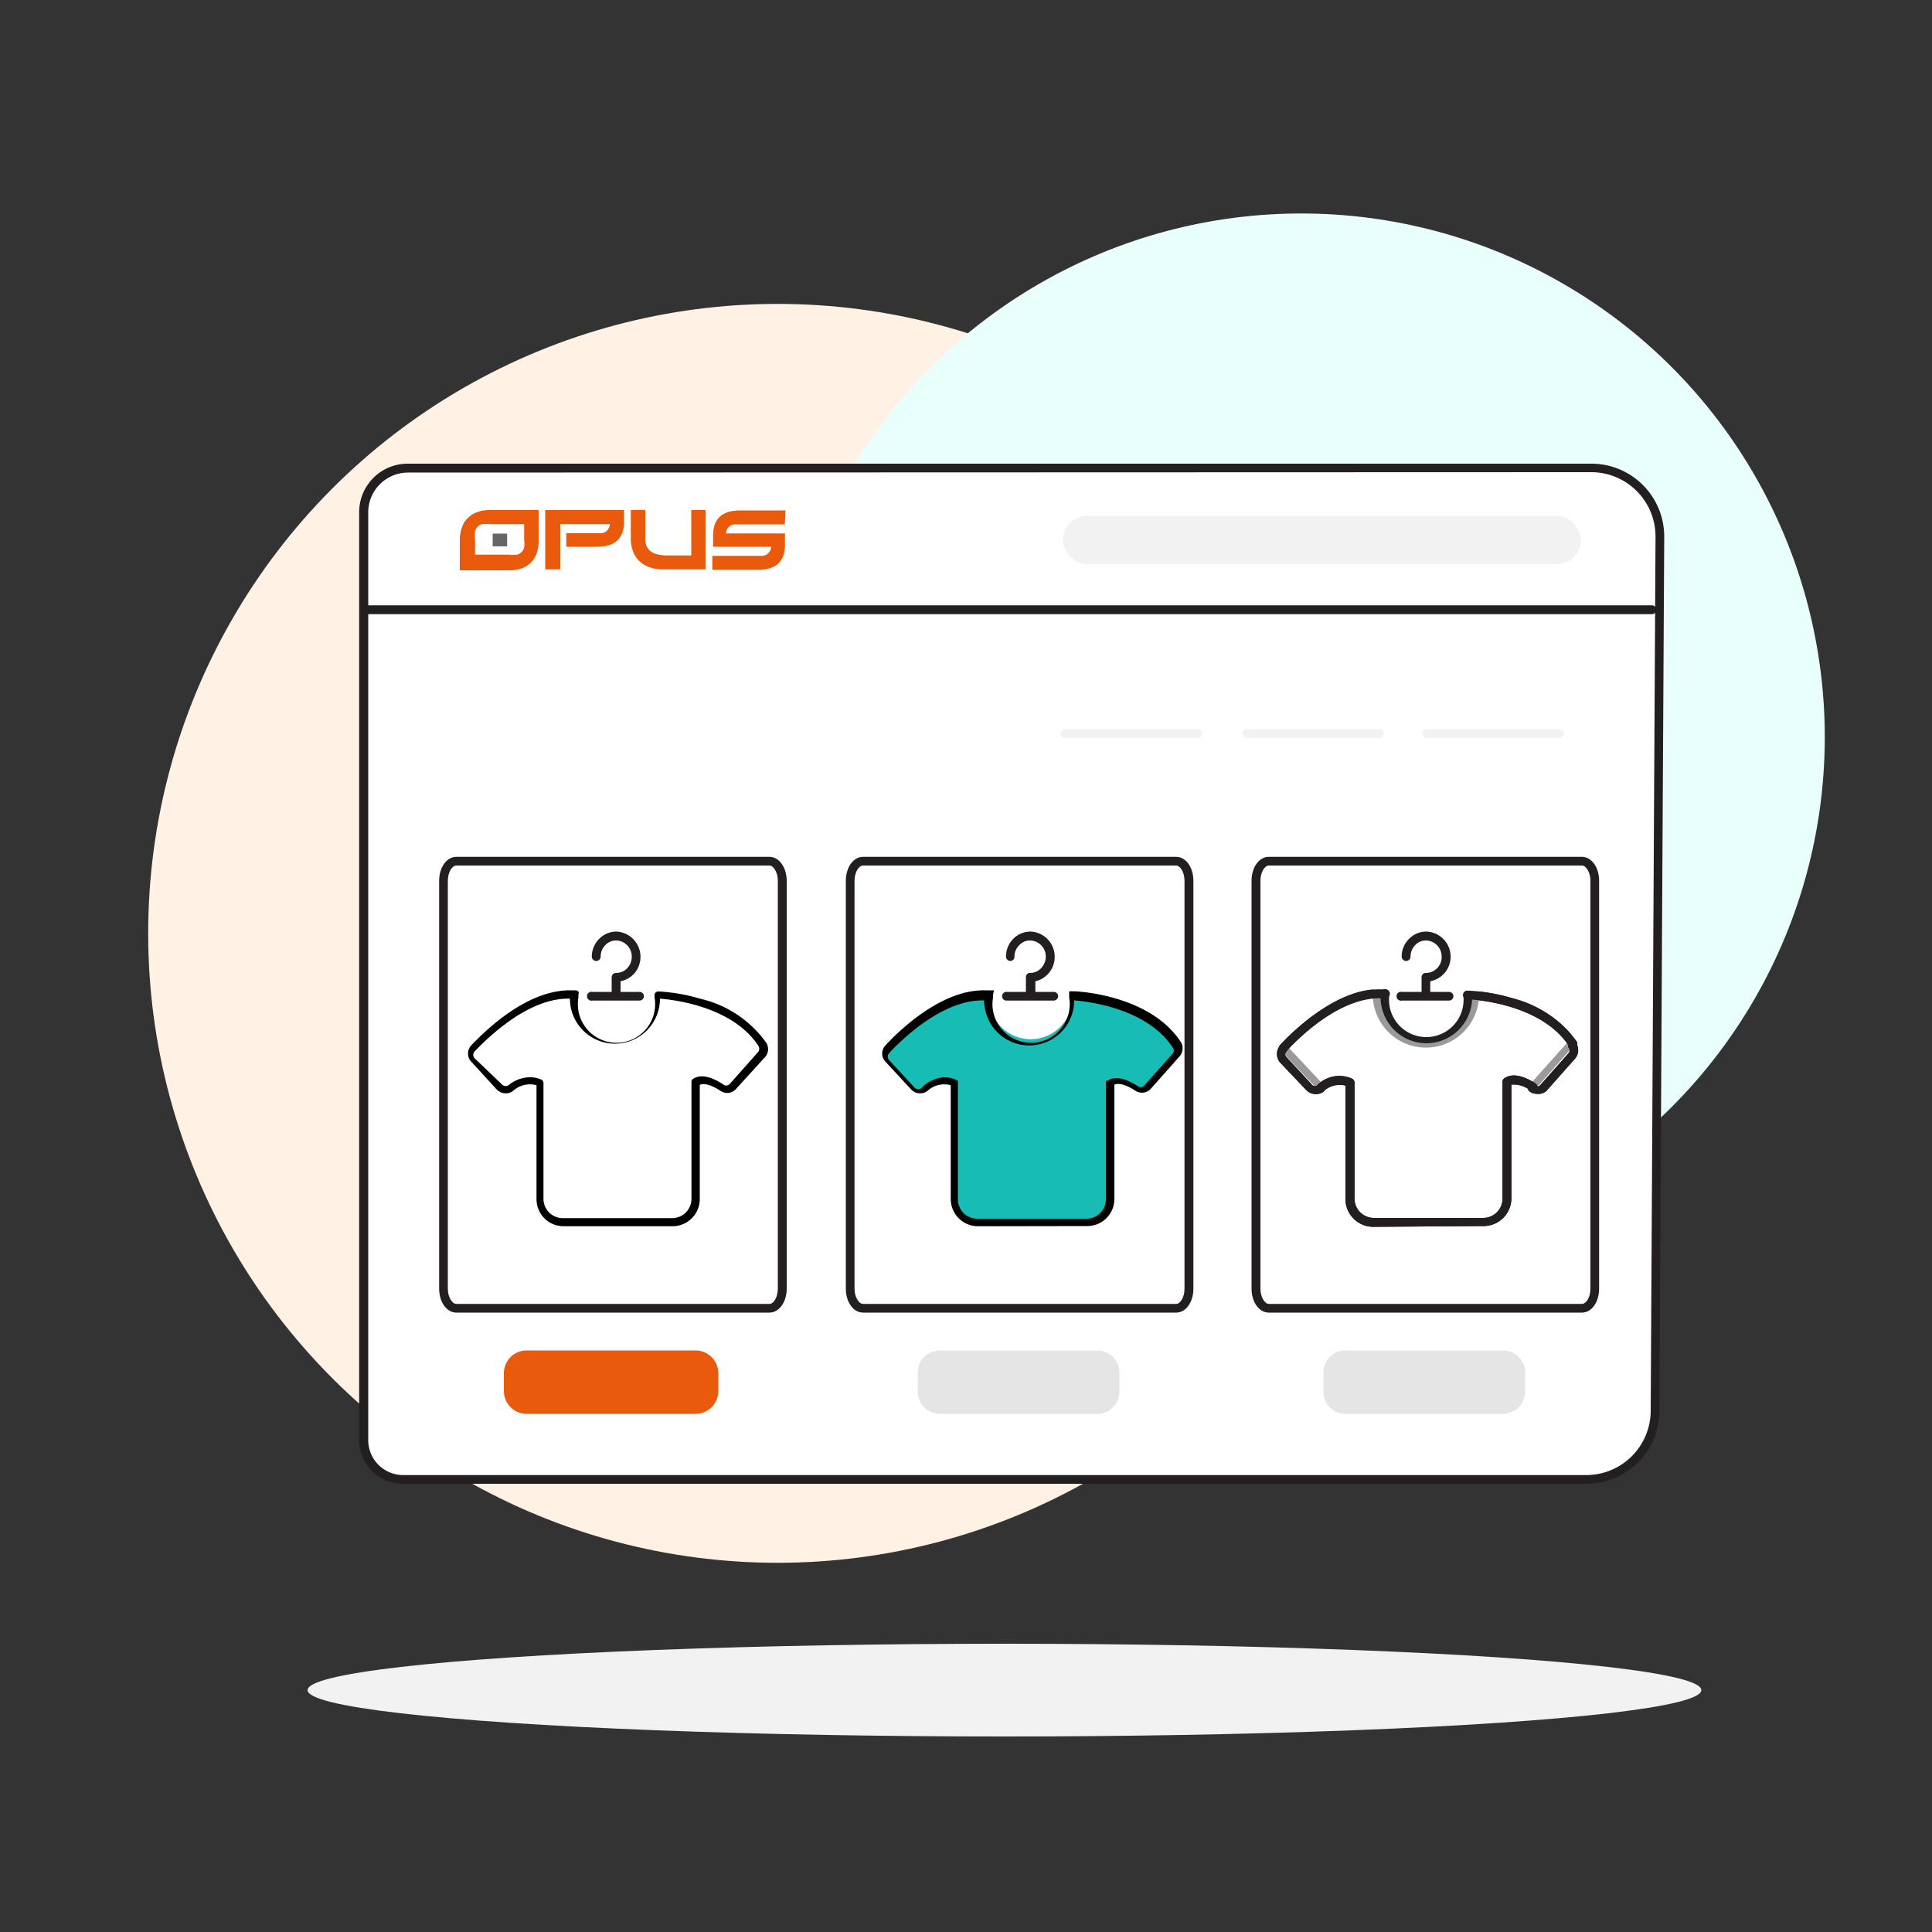 <svg xmlns="http://www.w3.org/2000/svg" id="Layer_1" data-name="Layer 1" viewBox="0 0 100 100"><rect x="0" y="0" width="100" height="100" fill="#333333" stroke="none"/><title>Order</title><g id="_1.1.-Web" data-name="1.1.-Web"><g id="How-it-works-_steps_" data-name="How-it-works-(steps)"><g id="promo_step-1" data-name="promo step-1"><rect id="Rectangle" x="5" y="5" width="90" height="90" style="fill:none"></rect><g id="Group-7"><g id="_1" data-name=" 1"><ellipse id="Oval" cx="51.99" cy="87.48" rx="36.07" ry="2.4" style="fill:#f2f2f2"></ellipse><circle cx="40.25" cy="48.31" r="32.58" style="fill:#fff2e4"></circle><circle cx="67.35" cy="38.15" r="27.1" style="fill:#e9fffc"></circle><path id="Path-3" d="M21.09,24.24H82.37a3.55,3.55,0,0,1,3.55,3.55L85.66,73a3.56,3.56,0,0,1-3.55,3.56H20.84a2,2,0,0,1-2-2V26.5A2.28,2.28,0,0,1,21.09,24.24Z" style="fill:#fff"></path><path d="M82.11,76.8H20.84a2.26,2.26,0,0,1-2.25-2.22V26.5A2.51,2.51,0,0,1,21.09,24H82.37a3.77,3.77,0,0,1,3.77,3.78L85.89,73A3.78,3.78,0,0,1,82.11,76.8Zm-61-52.34a2.06,2.06,0,0,0-2.05,2V74.58a1.81,1.81,0,0,0,1.8,1.77H82.11A3.34,3.34,0,0,0,85.44,73l.25-45.23a3.33,3.33,0,0,0-3.32-3.33Z" style="fill:#231f20"></path><path id="Rectangle-2" d="M23.62,44.58H39.83c.36,0,.66.45.66,1V66.7c0,.56-.3,1-.66,1H23.62c-.36,0-.66-.46-.66-1V45.59C23,45,23.25,44.58,23.62,44.58Z" style="fill:#fff"></path><path d="M39.83,67.94H23.62c-.5,0-.89-.54-.89-1.24V45.59c0-.7.39-1.24.89-1.24H39.83c.49,0,.89.54.89,1.24V66.7C40.72,67.4,40.32,67.94,39.83,67.94ZM23.62,44.8c-.21,0-.44.33-.44.79V66.7c0,.45.23.79.44.79H39.83c.2,0,.43-.32.43-.79V45.59c0-.45-.23-.79-.43-.79Z" style="fill:#231f20"></path><path id="Rectangle-3" d="M44.67,44.58H60.88c.36,0,.66.45.66,1V66.7c0,.56-.3,1-.66,1H44.67c-.36,0-.66-.46-.66-1V45.59C44,45,44.3,44.58,44.67,44.58Z" style="fill:#fff"></path><path d="M60.88,67.94H44.67c-.5,0-.89-.54-.89-1.24V45.59c0-.7.39-1.24.89-1.24H60.88c.5,0,.89.54.89,1.24V66.7C61.77,67.4,61.38,67.94,60.88,67.94ZM44.67,44.8c-.21,0-.44.33-.44.79V66.7c0,.45.23.79.44.79H60.88c.2,0,.43-.32.43-.79V45.59c0-.45-.23-.79-.43-.79Z" style="fill:#231f20"></path><path d="M85.54,31.79H19a.23.23,0,1,1,0-.46h66.5a.23.23,0,0,1,0,.46Z" style="fill:#231f20"></path><rect id="Rectangle-4" x="55.02" y="26.7" width="26.81" height="2.5" rx="1.24" style="fill:#f2f2f2"></rect><path d="M62,38.19H55.17a.23.23,0,1,1,0-.45H62a.22.22,0,0,1,.22.22A.22.22,0,0,1,62,38.19Z" style="fill:#f2f2f2"></path><path d="M71.41,38.19H64.59a.23.23,0,1,1,0-.45h6.82a.22.22,0,0,1,.22.22A.22.22,0,0,1,71.41,38.19Z" style="fill:#f2f2f2"></path><path d="M80.72,38.19H73.9a.23.23,0,1,1,0-.45h6.82a.22.22,0,0,1,.22.22A.22.22,0,0,1,80.72,38.19Z" style="fill:#f2f2f2"></path><path id="Rectangle-5" d="M48.61,69.9h8.22a1.15,1.15,0,0,1,1.11,1.18V72a1.15,1.15,0,0,1-1.11,1.18H48.61A1.15,1.15,0,0,1,47.5,72v-.92a1.14,1.14,0,0,1,1.11-1.18Z" style="fill:#e5e5e5"></path><path id="Rectangle-6" d="M65.67,44.58H81.88c.36,0,.66.45.66,1V66.7c0,.56-.29,1-.66,1H65.67c-.36,0-.66-.46-.66-1V45.59C65,45,65.31,44.58,65.67,44.58Z" style="fill:#fff"></path><path d="M81.88,67.94H65.67c-.5,0-.89-.54-.89-1.24V45.59c0-.7.39-1.24.89-1.24H81.88c.5,0,.89.54.89,1.24V66.7C82.77,67.4,82.38,67.94,81.88,67.94ZM65.67,44.8c-.2,0-.43.33-.43.79V66.7c0,.45.23.79.43.79H81.88c.21,0,.44-.32.44-.79V45.59c0-.45-.23-.79-.44-.79Z" style="fill:#231f20"></path><path id="Rectangle-7" d="M27.26,69.9H36a1.18,1.18,0,0,1,1.18,1.18V72A1.18,1.18,0,0,1,36,73.18H27.26a1.17,1.17,0,0,1-.83-.34,1.22,1.22,0,0,1-.35-.84v-.92a1.19,1.19,0,0,1,.35-.84A1.17,1.17,0,0,1,27.26,69.9Z" style="fill:#e95a0c"></path><path id="Rectangle-8" d="M69.61,69.9h8.22a1.15,1.15,0,0,1,1.11,1.18V72a1.18,1.18,0,0,1-.31.82,1.17,1.17,0,0,1-.8.36H69.61A1.14,1.14,0,0,1,68.5,72v-.92a1.14,1.14,0,0,1,1.11-1.18Z" style="fill:#e5e5e5"></path><path d="M27.88,26.4V28a2.1,2.1,0,0,1-.1.64,1.26,1.26,0,0,1-.78.78,1.89,1.89,0,0,1-.65.1H23.8V27.93a1.81,1.81,0,0,1,.11-.63,1.09,1.09,0,0,1,.3-.48,1.21,1.21,0,0,1,.48-.31,1.84,1.84,0,0,1,.65-.11Zm-.75.73H25.35a1.38,1.38,0,0,0-.38,0,.46.46,0,0,0-.25.13.66.66,0,0,0-.13.25,1.54,1.54,0,0,0,0,.4v.8h1.78a1.38,1.38,0,0,0,.38,0,.5.5,0,0,0,.38-.38,1.46,1.46,0,0,0,0-.39Z" style="fill:#e95a0c"></path><path d="M28.22,29.47V26.4H32.3V27c0,.87-.47,1.3-1.4,1.3H29.31V27.6h1.74a.47.47,0,0,0,.36-.13.52.52,0,0,0,.16-.34H29v2.34Z" style="fill:#e95a0c"></path><path d="M32.65,26.4v1.45a1.9,1.9,0,0,0,.12.7,1.39,1.39,0,0,0,.34.51,1.44,1.44,0,0,0,.54.31,2.19,2.19,0,0,0,.7.1h2.17V26.4h-.74v2.35H34.55c-.77,0-1.15-.28-1.15-.85V26.4Z" style="fill:#e95a0c"></path><path d="M40.62,27.14H38.11a.48.48,0,0,0-.53.47h3.05v.59c0,.86-.46,1.29-1.39,1.29H36.87v-.72h2.52a.48.48,0,0,0,.52-.47h-3v-.58c0-.87.46-1.3,1.4-1.3h2.35Z" style="fill:#e95a0c"></path><rect x="25.5" y="27.62" width="0.75" height="0.66" style="fill:#666"></rect></g></g><path d="M29.16,63.47a1.4,1.4,0,0,1-1.39-1.38V56.17a1.3,1.3,0,0,0-1.22.3.64.64,0,0,1-.83-.07l-1.34-1.46a.62.62,0,0,1,0-.82c.84-.89,3-2.94,5.24-2.86h.17a.18.18,0,0,1,.15.07.2.2,0,0,1,0,.15.76.76,0,0,0,0,.15,2,2,0,1,0,3.94,0V51.5a.18.18,0,0,1,.18-.18h.08a9.42,9.42,0,0,1,2.13.38,5.79,5.79,0,0,1,3.36,2.23.62.62,0,0,1,0,.75L38.1,56.36a.61.61,0,0,1-.81.1c-.46-.3-.83-.41-1.07-.31v5.93a1.41,1.41,0,0,1-1.4,1.39Zm-1.72-7.71a1.36,1.36,0,0,1,.6.13.22.22,0,0,1,.09.16v6a1,1,0,0,0,1,1h5.66a1,1,0,0,0,1-1V56a.2.2,0,0,1,.07-.15c.37-.25.9-.16,1.56.27a.25.25,0,0,0,.34,0l1.49-1.68a.27.27,0,0,0,0-.31c-1.35-2.06-4.45-2.39-5.09-2.44a2.33,2.33,0,0,1-4.66,0v0c-2.08-.06-4.14,1.9-4.94,2.74a.26.26,0,0,0,0,.34L26,56.15a.27.27,0,0,0,.35,0A1.74,1.74,0,0,1,27.44,55.76Z"></path><path d="M33.1,51.79h0l-2.44,0a.23.23,0,1,1,0-.45H33.1a.23.23,0,0,1,.23.23A.23.23,0,0,1,33.1,51.79Z" style="fill:#231f20"></path><path d="M31.89,51.68a.22.22,0,0,1-.23-.22v-.88a.24.24,0,0,1,.07-.16.23.23,0,0,1,.16-.06h0a.79.79,0,0,0,.58-.25.86.86,0,0,0,.23-.61.83.83,0,0,0-.78-.82.75.75,0,0,0-.58.23.84.84,0,0,0-.25.6.23.23,0,0,1-.23.23h0a.23.23,0,0,1-.23-.23,1.31,1.31,0,0,1,.39-.92,1.23,1.23,0,0,1,.92-.37,1.31,1.31,0,0,1,.86,2.2,1.35,1.35,0,0,1-.68.37v.67A.23.23,0,0,1,31.89,51.68Z" style="fill:#231f20"></path><path id="Path" d="M55.58,51.5H55.5v.14a2.15,2.15,0,1,1-4.3,0,.68.68,0,0,1,0-.2H51c-2.21-.08-4.36,2-5.08,2.8a.43.43,0,0,0,0,.58l1.34,1.45a.46.46,0,0,0,.59.06,1.37,1.37,0,0,1,1.5-.28v6a1.22,1.22,0,0,0,1.22,1.21h5.66a1.22,1.22,0,0,0,1.21-1.21V56c.41-.28,1,0,1.36.27a.42.42,0,0,0,.57-.07l1.49-1.68a.45.45,0,0,0,0-.53C59.36,51.64,55.58,51.5,55.58,51.5Z" style="fill:#17bcb5"></path><path d="M50.61,63.47a1.41,1.41,0,0,1-1.4-1.38V56.17a1.28,1.28,0,0,0-1.21.3.64.64,0,0,1-.83-.07l-1.35-1.46a.61.61,0,0,1,0-.82c.82-.89,3-2.94,5.22-2.86h.41l-.05.22a.77.77,0,0,0,0,.15,2,2,0,1,0,3.94,0v-.32h.26c.16,0,3.9.17,5.51,2.61a.63.63,0,0,1-.05.75l-1.49,1.68a.62.62,0,0,1-.81.1c-.47-.3-.84-.41-1.08-.31v5.93a1.4,1.4,0,0,1-1.39,1.39Zm-1.73-7.71a1.31,1.31,0,0,1,.6.13l.1.06v6.13a1,1,0,0,0,1,1h5.66a1,1,0,0,0,1-1V55.94l.08,0q.55-.37,1.56.27a.25.25,0,0,0,.33,0l1.49-1.68a.24.24,0,0,0,0-.31c-1.35-2.06-4.46-2.39-5.1-2.44a2.33,2.33,0,0,1-4.66,0v0c-2.17-.06-4.32,2.08-4.93,2.74a.27.27,0,0,0,0,.34l1.34,1.45a.27.27,0,0,0,.35,0A1.76,1.76,0,0,1,48.88,55.76Z"></path><path d="M54.54,51.79h0l-2.45,0a.22.22,0,0,1-.22-.23.22.22,0,0,1,.22-.22h2.45a.23.23,0,0,1,.23.23A.24.24,0,0,1,54.54,51.79Z" style="fill:#231f20"></path><path d="M53.32,51.68a.22.22,0,0,1-.22-.22v-.88a.23.23,0,0,1,.06-.16.22.22,0,0,1,.16-.06h0a.79.79,0,0,0,.57-.25.87.87,0,0,0,.24-.61.83.83,0,0,0-.79-.82.73.73,0,0,0-.57.23.81.81,0,0,0-.26.6.22.22,0,0,1-.22.23h0a.23.23,0,0,1-.22-.23,1.3,1.3,0,0,1,.38-.92,1.24,1.24,0,0,1,.92-.37,1.3,1.3,0,0,1,1.22,1.27,1.29,1.29,0,0,1-1,1.3v.67A.22.22,0,0,1,53.32,51.68Z" style="fill:#231f20"></path><g id="Group" style="opacity:0.73"><path id="Path-2" data-name="Path" d="M66.63,54.15a.43.43,0,0,0,0,.58L68,56.18a.46.46,0,0,0,.59.06Z" style="fill:#757472"></path><path id="Path-3-2" data-name="Path" d="M79.14,56.18a.43.43,0,0,0,.57-.08l1.48-1.68a.42.42,0,0,0,0-.53Z" style="fill:#757472"></path><path id="Path-4" data-name="Path" d="M76.55,51.55l-.49,0H76v.14a2.15,2.15,0,1,1-4.3,0,.67.67,0,0,1,0-.2h-.18a2.36,2.36,0,0,0-.46,0,2.75,2.75,0,0,1,5.49.09Z" style="fill:none"></path><path id="Path-5" data-name="Path" d="M76.55,51.64a2.75,2.75,0,0,1-5.49,0v-.18a3.54,3.54,0,0,1,.46,0h.18a1.5,1.5,0,0,0,0,.2,2.15,2.15,0,0,0,4.3,0v-.12h.08a4.26,4.26,0,0,1,.49,0Z" style="fill:#757472"></path></g><path d="M66.43,54.46a.21.21,0,0,1-.16-.07.23.23,0,0,1,0-.32C67,53.28,69,51.42,71,51.22a.22.22,0,0,1,.24.21.21.21,0,0,1-.2.24c-1.93.19-3.78,2-4.48,2.71A.25.25,0,0,1,66.43,54.46Z" style="fill:#231f20"></path><path d="M81.41,54.25a.22.22,0,0,1-.19-.1c-1.17-1.79-3.68-2.26-4.7-2.38a.23.23,0,0,1-.2-.25.24.24,0,0,1,.25-.2c1.09.13,3.76.63,5,2.58a.23.23,0,0,1-.07.32A.27.27,0,0,1,81.41,54.25Z" style="fill:#231f20"></path><path d="M79.56,56.62a.68.68,0,0,1-.38-.12.22.22,0,0,1-.05-.32.21.21,0,0,1,.31,0,.21.21,0,0,0,.27,0l1.49-1.68a.23.23,0,0,0,0-.26.22.22,0,0,1,.06-.31.24.24,0,0,1,.32.06.68.68,0,0,1-.06.81l-1.49,1.68A.65.65,0,0,1,79.56,56.62Z" style="fill:#231f20"></path><path d="M71.08,63.5a1.44,1.44,0,0,1-1.44-1.43V56.19a1.23,1.23,0,0,0-1.14.3.23.23,0,0,1-.28-.36A1.6,1.6,0,0,1,70,55.84a.23.23,0,0,1,.11.2v6a1,1,0,0,0,1,1h5.66a1,1,0,0,0,1-1V56a.21.21,0,0,1,.1-.19c.38-.26.92-.17,1.61.27a.24.24,0,0,1,.06.32.22.22,0,0,1-.31.06,1.38,1.38,0,0,0-1-.32v5.89a1.44,1.44,0,0,1-1.44,1.43Z" style="fill:#231f20"></path><path d="M68.1,56.63a.67.67,0,0,1-.49-.21L66.26,55a.68.68,0,0,1,0-.89.22.22,0,0,1,.32,0,.23.23,0,0,1,0,.32.21.21,0,0,0,0,.28l1.34,1.45a.21.21,0,0,0,.29,0,.22.22,0,0,1,.31.06.21.21,0,0,1-.05.31A.65.65,0,0,1,68.1,56.63Z" style="fill:#231f20"></path><path d="M66.43,54.46a.19.19,0,0,1-.15-.07.21.21,0,0,1,0-.32c.83-.88,3-2.94,5.26-2.86h.17a.23.23,0,0,1,.23.23.23.23,0,0,1-.23.23h-.18c-2.09-.07-4.14,1.88-4.92,2.72A.25.25,0,0,1,66.43,54.46Z" style="fill:#231f20"></path><path d="M73.84,54a2.38,2.38,0,0,1-2.38-2.38.72.72,0,0,1,0-.25.23.23,0,0,1,.27-.17.22.22,0,0,1,.17.27.66.66,0,0,0,0,.14,1.93,1.93,0,1,0,3.85,0V51.5a.22.22,0,0,1,.23-.22.22.22,0,0,1,.22.22v.14A2.38,2.38,0,0,1,73.84,54Z" style="fill:#231f20"></path><path d="M81.4,54.25a.23.23,0,0,1-.19-.1c-1.48-2.27-5.13-2.42-5.16-2.42H76a.23.23,0,1,1,0-.45h.08a9.23,9.23,0,0,1,2.15.37,5.89,5.89,0,0,1,3.38,2.25.24.24,0,0,1-.06.32A.28.28,0,0,1,81.4,54.25Z" style="fill:#231f20"></path><path d="M79.56,56.62a.68.68,0,0,1-.38-.12.22.22,0,0,1-.05-.32.21.21,0,0,1,.31,0,.21.21,0,0,0,.27,0l1.49-1.68a.23.23,0,0,0,0-.26.22.22,0,0,1,.06-.31.24.24,0,0,1,.32.06.68.68,0,0,1-.06.81l-1.49,1.68A.65.65,0,0,1,79.56,56.62Z" style="fill:#231f20"></path><path d="M71.08,63.5a1.44,1.44,0,0,1-1.44-1.43V56.19a1.23,1.23,0,0,0-1.14.3.23.23,0,0,1-.28-.36A1.6,1.6,0,0,1,70,55.84a.23.23,0,0,1,.11.2v6a1,1,0,0,0,1,1h5.66a1,1,0,0,0,1-1V56a.21.21,0,0,1,.1-.19c.38-.26.92-.17,1.61.27a.24.24,0,0,1,.06.32.22.22,0,0,1-.31.06,1.38,1.38,0,0,0-1-.32v5.89a1.44,1.44,0,0,1-1.44,1.43Z" style="fill:#231f20"></path><path d="M68.1,56.63a.67.67,0,0,1-.49-.21L66.26,55a.68.68,0,0,1,0-.89.22.22,0,0,1,.32,0,.23.23,0,0,1,0,.32.21.21,0,0,0,0,.28l1.34,1.45a.21.21,0,0,0,.29,0,.22.22,0,0,1,.31.06.21.21,0,0,1-.05.31A.65.65,0,0,1,68.1,56.63Z" style="fill:#231f20"></path><path d="M75,51.79h0l-2.44,0a.23.23,0,1,1,0-.45H75a.23.23,0,0,1,.23.23A.23.23,0,0,1,75,51.79Z" style="fill:#231f20"></path><path d="M73.81,51.68a.22.22,0,0,1-.23-.22v-.88a.2.2,0,0,1,.07-.16.19.19,0,0,1,.16-.06.82.82,0,0,0,.81-.86.83.83,0,0,0-.78-.82.74.74,0,0,0-.58.23.84.84,0,0,0-.25.6.23.23,0,0,1-.23.23h0a.23.23,0,0,1-.23-.23,1.27,1.27,0,0,1,.39-.92,1.23,1.23,0,0,1,.92-.37,1.3,1.3,0,0,1,.86,2.2,1.34,1.34,0,0,1-.69.37v.67A.22.22,0,0,1,73.81,51.68Z" style="fill:#231f20"></path></g></g></g></svg>
